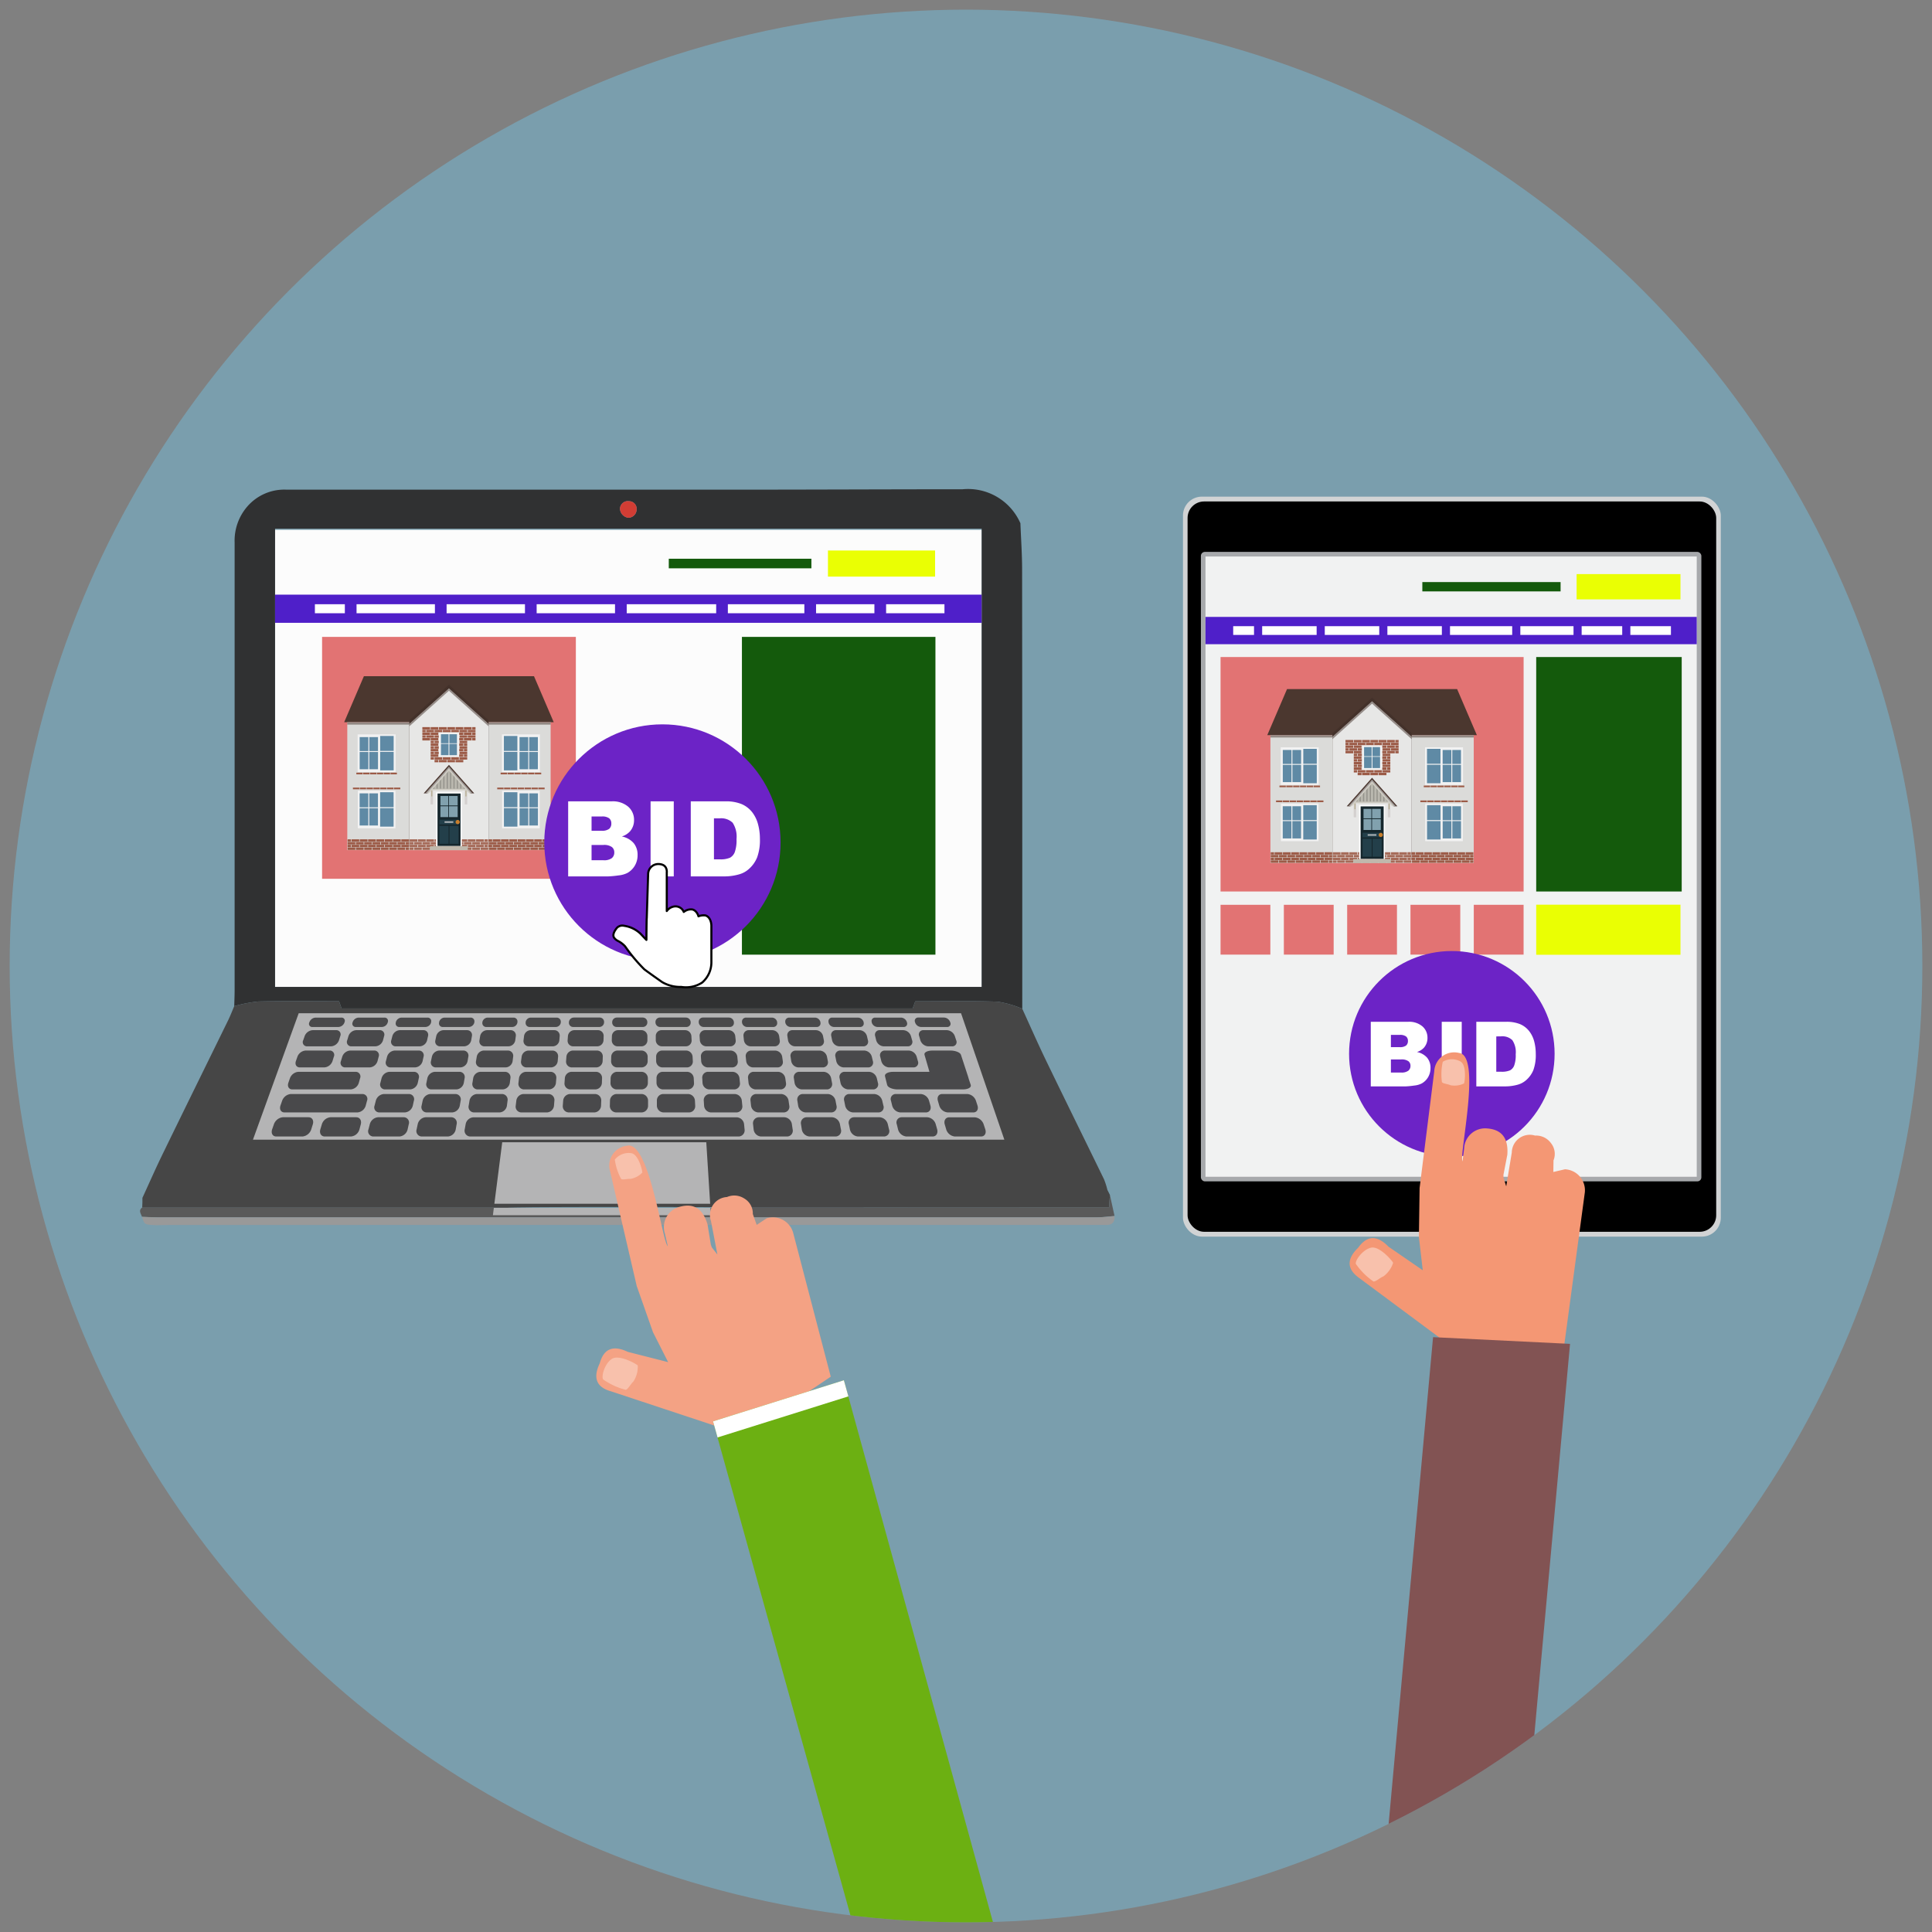 <svg id="Layer_1" data-name="Layer 1" xmlns="http://www.w3.org/2000/svg" xmlns:xlink="http://www.w3.org/1999/xlink" width="100" height="100" viewBox="0 0 100 100"><rect x="0" y="0" width="100" height="100" fill="#808080" stroke="none"/><defs><style>.cls-1{fill:none;}.cls-2{fill:#7a9ead;}.cls-3{clip-path:url(#clip-path);}.cls-4{fill:#d1d3d4;}.cls-5{fill:#a7a9ac;}.cls-6{fill:#f1f2f2;}.cls-7{fill:#5b5b5b;}.cls-8{fill:#e27373;}.cls-9{fill:#4f1fc9;}.cls-10,.cls-49{fill:#fff;}.cls-11{fill:#145a0c;}.cls-12{fill:#eaff03;}.cls-13,.cls-16{fill:#4b372f;}.cls-13,.cls-17,.cls-18,.cls-28{fill-rule:evenodd;}.cls-14{fill:#dbdbd9;}.cls-15{opacity:0.5;}.cls-17{fill:#43312a;}.cls-18{fill:#e7e7e6;}.cls-19{fill:#f2f2f2;}.cls-20{fill:#5f8aa5;}.cls-21{fill:#9c5b47;}.cls-22{fill:#a56a58;}.cls-23{fill:#95938c;}.cls-24{fill:#bab8af;}.cls-25{fill:#15262c;}.cls-26{fill:#233f4a;}.cls-27{fill:#c87e2c;}.cls-28{fill:#c0b9ad;}.cls-29{fill:#d4d0cf;}.cls-30{fill:#81a1ae;}.cls-31{fill:#b9bdc0;}.cls-32{fill:#b1a784;}.cls-33{fill:#cfccc3;}.cls-34{opacity:0.3;}.cls-35{fill:#2c2031;}.cls-36{fill:#6c23c6;}.cls-37{fill:#f49774;}.cls-38{fill:#f8c1ac;}.cls-39{fill:#825353;}.cls-40{fill:#fcfcfc;}.cls-41{fill:#303132;}.cls-42{fill:#464646;}.cls-43{fill:#5a5a5a;}.cls-44{fill:#999;}.cls-45{fill:#edf4f5;}.cls-46{fill:#d13d34;}.cls-47{fill:#b4b4b5;}.cls-48{fill:#49494b;}.cls-49{stroke:#000;stroke-linejoin:round;stroke-width:0.108px;}.cls-50{fill:#f4a284;}.cls-51{fill:#6cb012;}</style><clipPath id="clip-path"><circle class="cls-1" cx="50" cy="50" r="49.5"/></clipPath></defs><title>Modern Method of Auction-circles</title><circle class="cls-2" cx="50" cy="50" r="49.5"/><g class="cls-3"><rect class="cls-4" x="61.23" y="25.706" width="27.838" height="38.301" rx="0.979"/><rect x="61.469" y="25.956" width="27.361" height="37.801" rx="0.854"/><rect class="cls-5" x="62.158" y="28.566" width="25.904" height="32.581" rx="0.207"/><rect class="cls-6" x="62.396" y="28.804" width="25.427" height="32.104"/><circle class="cls-7" cx="75.149" cy="62.428" r="0.847"/><rect class="cls-8" x="73.006" y="46.833" width="2.578" height="2.578"/><rect class="cls-8" x="76.283" y="46.833" width="2.578" height="2.578"/><rect class="cls-8" x="63.175" y="46.833" width="2.578" height="2.578"/><rect class="cls-8" x="66.452" y="46.833" width="2.578" height="2.578"/><rect class="cls-8" x="69.729" y="46.833" width="2.578" height="2.578"/><rect class="cls-9" x="62.396" y="31.93" width="25.427" height="1.414"/><rect class="cls-10" x="84.387" y="32.411" width="2.1" height="0.453"/><rect class="cls-10" x="63.83" y="32.411" width="1.078" height="0.453"/><rect class="cls-10" x="65.329" y="32.411" width="2.82" height="0.453"/><rect class="cls-10" x="68.57" y="32.411" width="2.82" height="0.453"/><rect class="cls-10" x="71.811" y="32.411" width="2.82" height="0.453"/><rect class="cls-10" x="75.052" y="32.411" width="3.219" height="0.453"/><rect class="cls-10" x="78.692" y="32.411" width="2.753" height="0.453"/><rect class="cls-10" x="81.866" y="32.411" width="2.1" height="0.453"/><rect class="cls-11" x="73.62" y="30.129" width="7.156" height="0.481"/><rect class="cls-12" x="81.605" y="29.714" width="5.376" height="1.311"/><rect class="cls-12" x="79.514" y="46.827" width="7.467" height="2.591"/><rect class="cls-8" x="63.175" y="34.009" width="15.687" height="12.136"/><rect class="cls-11" x="79.514" y="34.009" width="7.531" height="12.136"/><polygon class="cls-13" points="75.42 35.666 66.617 35.666 65.594 38.05 76.442 38.05 75.42 35.666"/><rect class="cls-14" x="65.756" y="38.05" width="10.525" height="6.62"/><g class="cls-15"><rect class="cls-16" x="65.756" y="38.05" width="10.525" height="0.124"/></g><polygon class="cls-17" points="73.068 44.476 68.968 44.476 68.968 37.947 71.017 36.109 73.068 37.947 73.068 44.476"/><polygon class="cls-18" points="73.068 44.669 68.968 44.669 68.968 38.14 71.017 36.302 73.068 38.14 73.068 44.669"/><rect class="cls-19" x="66.3" y="41.591" width="1.948" height="1.948"/><rect class="cls-20" x="66.394" y="41.731" width="0.45" height="0.723"/><rect class="cls-20" x="66.893" y="41.731" width="0.451" height="0.723"/><rect class="cls-20" x="66.394" y="42.502" width="0.45" height="0.894"/><rect class="cls-20" x="66.893" y="42.502" width="0.451" height="0.894"/><rect class="cls-20" x="67.456" y="41.674" width="0.698" height="0.773"/><rect class="cls-20" x="67.456" y="42.498" width="0.698" height="0.956"/><rect class="cls-21" x="66.047" y="41.432" width="0.329" height="0.087"/><rect class="cls-21" x="66.401" y="41.432" width="0.329" height="0.087"/><rect class="cls-21" x="66.755" y="41.432" width="0.329" height="0.087"/><rect class="cls-21" x="67.11" y="41.432" width="0.329" height="0.087"/><rect class="cls-21" x="67.464" y="41.432" width="0.329" height="0.087"/><rect class="cls-21" x="67.818" y="41.432" width="0.329" height="0.087"/><rect class="cls-21" x="68.172" y="41.432" width="0.329" height="0.087"/><rect class="cls-19" x="66.291" y="38.679" width="1.966" height="1.948"/><rect class="cls-20" x="66.397" y="38.818" width="0.45" height="0.723"/><rect class="cls-20" x="66.896" y="38.818" width="0.451" height="0.723"/><rect class="cls-20" x="66.397" y="39.589" width="0.45" height="0.894"/><rect class="cls-20" x="66.896" y="39.589" width="0.451" height="0.894"/><rect class="cls-20" x="67.458" y="38.761" width="0.698" height="0.773"/><rect class="cls-20" x="67.458" y="39.585" width="0.698" height="0.956"/><rect class="cls-21" x="66.224" y="40.66" width="0.329" height="0.087"/><rect class="cls-21" x="66.578" y="40.66" width="0.329" height="0.087"/><rect class="cls-21" x="66.932" y="40.66" width="0.329" height="0.087"/><rect class="cls-21" x="67.287" y="40.66" width="0.329" height="0.087"/><rect class="cls-21" x="67.641" y="40.66" width="0.329" height="0.087"/><rect class="cls-21" x="67.995" y="40.66" width="0.329" height="0.087"/><rect class="cls-19" x="73.769" y="41.591" width="1.948" height="1.948"/><rect class="cls-20" x="75.173" y="41.731" width="0.45" height="0.723"/><rect class="cls-20" x="74.673" y="41.731" width="0.451" height="0.723"/><rect class="cls-20" x="75.173" y="42.502" width="0.45" height="0.894"/><rect class="cls-20" x="74.673" y="42.502" width="0.451" height="0.894"/><rect class="cls-20" x="73.864" y="41.674" width="0.698" height="0.773"/><rect class="cls-20" x="73.864" y="42.498" width="0.698" height="0.956"/><rect class="cls-21" x="75.641" y="41.432" width="0.329" height="0.087"/><rect class="cls-21" x="75.287" y="41.432" width="0.329" height="0.087"/><rect class="cls-21" x="74.933" y="41.432" width="0.329" height="0.087"/><rect class="cls-21" x="74.579" y="41.432" width="0.329" height="0.087"/><rect class="cls-21" x="74.225" y="41.432" width="0.329" height="0.087"/><rect class="cls-21" x="73.871" y="41.432" width="0.329" height="0.087"/><rect class="cls-21" x="73.517" y="41.432" width="0.329" height="0.087"/><rect class="cls-19" x="73.76" y="38.679" width="1.966" height="1.948"/><rect class="cls-20" x="75.171" y="38.818" width="0.45" height="0.723"/><rect class="cls-20" x="74.671" y="38.818" width="0.451" height="0.723"/><rect class="cls-20" x="75.171" y="39.589" width="0.45" height="0.894"/><rect class="cls-20" x="74.671" y="39.589" width="0.451" height="0.894"/><rect class="cls-20" x="73.861" y="38.761" width="0.698" height="0.773"/><rect class="cls-20" x="73.861" y="39.585" width="0.698" height="0.956"/><rect class="cls-21" x="75.464" y="40.66" width="0.329" height="0.087"/><rect class="cls-21" x="75.11" y="40.66" width="0.329" height="0.087"/><rect class="cls-21" x="74.756" y="40.66" width="0.329" height="0.087"/><rect class="cls-21" x="74.402" y="40.66" width="0.329" height="0.087"/><rect class="cls-21" x="74.048" y="40.66" width="0.329" height="0.087"/><rect class="cls-21" x="73.694" y="40.66" width="0.329" height="0.087"/><rect class="cls-21" x="65.773" y="44.111" width="0.171" height="0.125"/><rect class="cls-21" x="65.973" y="44.111" width="0.4" height="0.125"/><rect class="cls-21" x="66.403" y="44.111" width="0.4" height="0.125"/><rect class="cls-21" x="66.833" y="44.111" width="0.4" height="0.125"/><rect class="cls-21" x="67.263" y="44.111" width="0.4" height="0.125"/><rect class="cls-21" x="67.693" y="44.111" width="0.4" height="0.125"/><rect class="cls-21" x="68.123" y="44.111" width="0.4" height="0.125"/><rect class="cls-21" x="68.783" y="44.252" width="0.171" height="0.125"/><rect class="cls-22" x="68.983" y="44.252" width="0.2" height="0.125"/><rect class="cls-21" x="68.783" y="44.535" width="0.171" height="0.125"/><rect class="cls-22" x="68.983" y="44.535" width="0.2" height="0.125"/><rect class="cls-22" x="68.983" y="44.111" width="0.4" height="0.125"/><rect class="cls-22" x="69.413" y="44.111" width="0.4" height="0.125"/><rect class="cls-22" x="69.843" y="44.111" width="0.4" height="0.125"/><rect class="cls-22" x="70.273" y="44.111" width="0.4" height="0.125"/><rect class="cls-22" x="70.703" y="44.111" width="0.4" height="0.125"/><rect class="cls-22" x="71.133" y="44.111" width="0.4" height="0.125"/><rect class="cls-22" x="71.563" y="44.111" width="0.4" height="0.125"/><rect class="cls-22" x="71.993" y="44.111" width="0.4" height="0.125"/><rect class="cls-22" x="72.423" y="44.111" width="0.4" height="0.125"/><rect class="cls-22" x="72.653" y="44.251" width="0.4" height="0.125"/><rect class="cls-21" x="73.283" y="44.111" width="0.4" height="0.125"/><rect class="cls-21" x="73.713" y="44.111" width="0.4" height="0.125"/><rect class="cls-21" x="74.143" y="44.111" width="0.4" height="0.125"/><rect class="cls-21" x="74.573" y="44.111" width="0.4" height="0.125"/><rect class="cls-21" x="75.003" y="44.111" width="0.4" height="0.125"/><rect class="cls-21" x="75.433" y="44.111" width="0.4" height="0.125"/><rect class="cls-21" x="75.863" y="44.111" width="0.4" height="0.125"/><rect class="cls-21" x="65.773" y="44.251" width="0.4" height="0.125"/><rect class="cls-21" x="66.203" y="44.251" width="0.4" height="0.125"/><rect class="cls-21" x="66.633" y="44.251" width="0.4" height="0.125"/><rect class="cls-21" x="67.063" y="44.251" width="0.4" height="0.125"/><rect class="cls-21" x="67.493" y="44.251" width="0.4" height="0.125"/><rect class="cls-21" x="67.923" y="44.251" width="0.4" height="0.125"/><rect class="cls-21" x="68.353" y="44.251" width="0.4" height="0.125"/><rect class="cls-21" x="68.553" y="44.11" width="0.4" height="0.125"/><rect class="cls-22" x="69.213" y="44.251" width="0.4" height="0.125"/><rect class="cls-22" x="69.643" y="44.251" width="0.4" height="0.125"/><rect class="cls-22" x="70.073" y="44.251" width="0.4" height="0.125"/><rect class="cls-22" x="70.503" y="44.251" width="0.4" height="0.125"/><rect class="cls-22" x="70.933" y="44.251" width="0.4" height="0.125"/><rect class="cls-22" x="71.363" y="44.251" width="0.4" height="0.125"/><rect class="cls-22" x="71.793" y="44.251" width="0.4" height="0.125"/><rect class="cls-22" x="72.223" y="44.251" width="0.4" height="0.125"/><rect class="cls-21" x="73.083" y="44.251" width="0.4" height="0.125"/><rect class="cls-21" x="73.053" y="44.11" width="0.2" height="0.125"/><rect class="cls-22" x="72.853" y="44.11" width="0.171" height="0.125"/><rect class="cls-21" x="73.053" y="44.393" width="0.2" height="0.125"/><rect class="cls-22" x="72.853" y="44.393" width="0.171" height="0.125"/><rect class="cls-21" x="73.513" y="44.251" width="0.4" height="0.125"/><rect class="cls-21" x="73.943" y="44.251" width="0.4" height="0.125"/><rect class="cls-21" x="74.373" y="44.251" width="0.4" height="0.125"/><rect class="cls-21" x="74.803" y="44.251" width="0.4" height="0.125"/><rect class="cls-21" x="75.233" y="44.251" width="0.4" height="0.125"/><rect class="cls-21" x="75.663" y="44.251" width="0.4" height="0.125"/><rect class="cls-21" x="76.093" y="44.251" width="0.171" height="0.125"/><rect class="cls-21" x="65.773" y="44.394" width="0.171" height="0.125"/><rect class="cls-21" x="65.973" y="44.394" width="0.4" height="0.125"/><rect class="cls-21" x="66.403" y="44.394" width="0.4" height="0.125"/><rect class="cls-21" x="66.833" y="44.394" width="0.4" height="0.125"/><rect class="cls-21" x="67.263" y="44.394" width="0.4" height="0.125"/><rect class="cls-21" x="67.693" y="44.394" width="0.4" height="0.125"/><rect class="cls-21" x="68.123" y="44.394" width="0.4" height="0.125"/><rect class="cls-22" x="68.983" y="44.394" width="0.4" height="0.125"/><rect class="cls-22" x="69.413" y="44.394" width="0.4" height="0.125"/><rect class="cls-22" x="69.843" y="44.394" width="0.4" height="0.125"/><rect class="cls-22" x="70.273" y="44.394" width="0.4" height="0.125"/><rect class="cls-22" x="70.703" y="44.394" width="0.4" height="0.125"/><rect class="cls-22" x="71.133" y="44.394" width="0.4" height="0.125"/><rect class="cls-22" x="71.563" y="44.394" width="0.4" height="0.125"/><rect class="cls-22" x="71.993" y="44.394" width="0.4" height="0.125"/><rect class="cls-22" x="72.423" y="44.394" width="0.4" height="0.125"/><rect class="cls-22" x="72.653" y="44.534" width="0.4" height="0.125"/><rect class="cls-21" x="73.283" y="44.394" width="0.4" height="0.125"/><rect class="cls-21" x="73.713" y="44.394" width="0.4" height="0.125"/><rect class="cls-21" x="74.143" y="44.394" width="0.4" height="0.125"/><rect class="cls-21" x="74.573" y="44.394" width="0.4" height="0.125"/><rect class="cls-21" x="75.003" y="44.394" width="0.4" height="0.125"/><rect class="cls-21" x="75.433" y="44.394" width="0.4" height="0.125"/><rect class="cls-21" x="75.863" y="44.394" width="0.4" height="0.125"/><rect class="cls-21" x="65.773" y="44.534" width="0.4" height="0.125"/><rect class="cls-21" x="66.203" y="44.534" width="0.4" height="0.125"/><rect class="cls-21" x="66.633" y="44.534" width="0.4" height="0.125"/><rect class="cls-21" x="67.063" y="44.534" width="0.4" height="0.125"/><rect class="cls-21" x="67.493" y="44.534" width="0.4" height="0.125"/><rect class="cls-21" x="67.923" y="44.534" width="0.4" height="0.125"/><rect class="cls-21" x="68.353" y="44.534" width="0.4" height="0.125"/><rect class="cls-21" x="68.553" y="44.393" width="0.4" height="0.125"/><rect class="cls-22" x="69.213" y="44.534" width="0.4" height="0.125"/><rect class="cls-22" x="69.643" y="44.534" width="0.4" height="0.125"/><rect class="cls-22" x="70.073" y="44.534" width="0.4" height="0.125"/><rect class="cls-22" x="70.503" y="44.534" width="0.4" height="0.125"/><rect class="cls-22" x="70.933" y="44.534" width="0.4" height="0.125"/><rect class="cls-22" x="71.363" y="44.534" width="0.4" height="0.125"/><rect class="cls-22" x="71.793" y="44.534" width="0.4" height="0.125"/><rect class="cls-22" x="72.223" y="44.534" width="0.4" height="0.125"/><rect class="cls-21" x="73.083" y="44.534" width="0.4" height="0.125"/><rect class="cls-21" x="73.513" y="44.534" width="0.4" height="0.125"/><rect class="cls-21" x="73.943" y="44.534" width="0.4" height="0.125"/><rect class="cls-21" x="74.373" y="44.534" width="0.4" height="0.125"/><rect class="cls-21" x="74.803" y="44.534" width="0.4" height="0.125"/><rect class="cls-21" x="75.233" y="44.534" width="0.4" height="0.125"/><rect class="cls-21" x="75.663" y="44.534" width="0.4" height="0.125"/><rect class="cls-21" x="76.093" y="44.534" width="0.171" height="0.125"/><polygon class="cls-23" points="71.017 40.501 70.122 41.547 71.912 41.547 71.017 40.501"/><rect class="cls-24" x="70.259" y="41.275" width="0.114" height="0.219"/><rect class="cls-24" x="70.434" y="41.042" width="0.114" height="0.452"/><rect class="cls-24" x="70.61" y="40.835" width="0.114" height="0.658"/><rect class="cls-24" x="70.785" y="40.667" width="0.114" height="0.826"/><rect class="cls-24" x="70.96" y="40.515" width="0.114" height="0.978"/><rect class="cls-24" x="71.135" y="40.667" width="0.114" height="0.826"/><rect class="cls-24" x="71.311" y="40.835" width="0.114" height="0.658"/><rect class="cls-24" x="71.486" y="41.042" width="0.114" height="0.452"/><rect class="cls-24" x="71.661" y="41.275" width="0.114" height="0.219"/><polygon class="cls-16" points="71.017 40.472 72.134 41.732 72.327 41.732 71.017 40.255 69.707 41.732 69.9 41.732 71.017 40.472"/><rect class="cls-10" x="70.349" y="41.67" width="1.336" height="2.8"/><g id="Symbol_9_0_Layer2_0_MEMBER_8_MEMBER_12_MEMBER_0_FILL" data-name="Symbol 9 0 Layer2 0 MEMBER 8 MEMBER 12 MEMBER 0 FILL"><path class="cls-25" d="M71.618,41.739H70.426v2.717h1.192Z"/></g><g id="Symbol_9_0_Layer2_0_MEMBER_8_MEMBER_12_MEMBER_2_MEMBER_0_FILL" data-name="Symbol 9 0 Layer2 0 MEMBER 8 MEMBER 12 MEMBER 2 MEMBER 0 FILL"><path class="cls-26" d="M71,44.342v-.928h-.472v.928Z"/></g><g id="Symbol_9_0_Layer2_0_MEMBER_8_MEMBER_12_MEMBER_2_MEMBER_1_FILL" data-name="Symbol 9 0 Layer2 0 MEMBER 8 MEMBER 12 MEMBER 2 MEMBER 1 FILL"><path class="cls-26" d="M71.516,44.342v-.928h-.472v.928Z"/></g><g id="Symbol_9_0_Layer2_0_MEMBER_8_MEMBER_12_MEMBER_2_MEMBER_1_FILL-2" data-name="Symbol 9 0 Layer2 0 MEMBER 8 MEMBER 12 MEMBER 2 MEMBER 1 FILL"><path class="cls-26" d="M71.516,43.339V43.1h-.989v.242Z"/></g><g id="Symbol_9_0_Layer2_0_MEMBER_8_MEMBER_13_FILL" data-name="Symbol 9 0 Layer2 0 MEMBER 8 MEMBER 13 FILL"><path class="cls-27" d="M71.578,43.214a.1.1,0,0,0-.033-.074.105.105,0,0,0-.076-.032.107.107,0,0,0-.077.032.1.1,0,0,0-.032.074.1.1,0,0,0,.032.077.1.1,0,0,0,.077.032.1.1,0,0,0,.076-.032A.1.1,0,0,0,71.578,43.214Z"/></g><polygon class="cls-28" points="70.04 44.669 70.04 44.47 71.993 44.47 71.993 44.669 70.04 44.669 70.04 44.669"/><rect class="cls-29" x="70.067" y="41.575" width="0.129" height="0.728"/><rect class="cls-30" x="71.017" y="42.398" width="0.452" height="0.562"/><rect class="cls-30" x="71.017" y="41.868" width="0.452" height="0.49"/><rect class="cls-30" x="70.575" y="41.868" width="0.407" height="0.49"/><rect class="cls-30" x="70.575" y="42.398" width="0.407" height="0.562"/><rect class="cls-31" x="70.791" y="43.18" width="0.452" height="0.075"/><rect class="cls-32" x="70.109" y="41.575" width="0.044" height="0.314"/><rect class="cls-29" x="71.834" y="41.575" width="0.129" height="0.728"/><rect class="cls-32" x="71.876" y="41.575" width="0.044" height="0.314"/><polygon class="cls-33" points="71.017 40.554 72.062 41.732 72.242 41.732 71.017 40.351 69.792 41.732 69.972 41.732 71.017 40.554"/><rect class="cls-33" x="70.067" y="41.493" width="1.851" height="0.082"/><g class="cls-34"><polygon class="cls-35" points="71.017 40.351 69.792 41.732 69.872 41.732 71.017 40.441 72.162 41.732 72.242 41.732 71.017 40.351"/></g><rect class="cls-21" x="70.072" y="38.302" width="0.4" height="0.125"/><rect class="cls-21" x="70.502" y="38.302" width="0.4" height="0.125"/><rect class="cls-21" x="70.932" y="38.302" width="0.4" height="0.125"/><rect class="cls-21" x="71.362" y="38.302" width="0.4" height="0.125"/><rect class="cls-21" x="71.792" y="38.302" width="0.4" height="0.125"/><rect class="cls-21" x="69.842" y="38.444" width="0.4" height="0.125"/><rect class="cls-21" x="70.272" y="38.444" width="0.4" height="0.125"/><rect class="cls-21" x="70.702" y="38.444" width="0.4" height="0.125"/><rect class="cls-21" x="71.132" y="38.444" width="0.4" height="0.125"/><rect class="cls-21" x="71.562" y="38.444" width="0.4" height="0.125"/><rect class="cls-21" x="70.072" y="38.585" width="0.4" height="0.125"/><rect class="cls-21" x="70.502" y="38.585" width="0.4" height="0.125"/><rect class="cls-21" x="70.932" y="38.585" width="0.4" height="0.125"/><rect class="cls-21" x="71.362" y="38.585" width="0.4" height="0.125"/><rect class="cls-21" x="71.792" y="38.585" width="0.4" height="0.125"/><rect class="cls-21" x="69.842" y="38.727" width="0.4" height="0.125"/><rect class="cls-21" x="70.272" y="38.727" width="0.4" height="0.125"/><rect class="cls-21" x="70.702" y="38.727" width="0.4" height="0.125"/><rect class="cls-21" x="71.132" y="38.727" width="0.4" height="0.125"/><rect class="cls-21" x="71.562" y="38.727" width="0.4" height="0.125"/><rect class="cls-21" x="70.072" y="38.868" width="0.4" height="0.125"/><rect class="cls-21" x="70.502" y="38.868" width="0.4" height="0.125"/><rect class="cls-21" x="70.932" y="38.868" width="0.4" height="0.125"/><rect class="cls-21" x="71.362" y="38.868" width="0.4" height="0.125"/><rect class="cls-21" x="71.792" y="38.868" width="0.4" height="0.125"/><rect class="cls-21" x="70.072" y="39.01" width="0.171" height="0.125"/><rect class="cls-21" x="69.642" y="38.302" width="0.4" height="0.125"/><rect class="cls-21" x="69.642" y="38.444" width="0.171" height="0.125"/><rect class="cls-21" x="69.642" y="38.585" width="0.4" height="0.125"/><rect class="cls-21" x="69.642" y="38.727" width="0.171" height="0.125"/><rect class="cls-21" x="69.642" y="38.868" width="0.4" height="0.125"/><rect class="cls-21" x="70.272" y="39.01" width="0.4" height="0.125"/><rect class="cls-21" x="70.702" y="39.01" width="0.4" height="0.125"/><rect class="cls-21" x="71.132" y="39.01" width="0.4" height="0.125"/><rect class="cls-21" x="71.562" y="39.01" width="0.4" height="0.125"/><rect class="cls-21" x="72.222" y="38.302" width="0.171" height="0.125"/><rect class="cls-21" x="71.992" y="38.444" width="0.4" height="0.125"/><rect class="cls-21" x="72.222" y="38.585" width="0.171" height="0.125"/><rect class="cls-21" x="71.992" y="38.727" width="0.4" height="0.125"/><rect class="cls-21" x="72.222" y="38.868" width="0.171" height="0.125"/><rect class="cls-21" x="70.072" y="39.151" width="0.4" height="0.125"/><rect class="cls-21" x="70.502" y="39.151" width="0.4" height="0.125"/><rect class="cls-21" x="70.932" y="39.151" width="0.4" height="0.125"/><rect class="cls-21" x="71.362" y="39.151" width="0.4" height="0.125"/><rect class="cls-21" x="71.792" y="39.151" width="0.171" height="0.125"/><rect class="cls-21" x="70.072" y="39.293" width="0.171" height="0.125"/><rect class="cls-21" x="70.272" y="39.293" width="0.4" height="0.125"/><rect class="cls-21" x="70.702" y="39.293" width="0.4" height="0.125"/><rect class="cls-21" x="71.132" y="39.293" width="0.4" height="0.125"/><rect class="cls-21" x="71.562" y="39.293" width="0.4" height="0.125"/><rect class="cls-21" x="70.072" y="39.434" width="0.4" height="0.125"/><rect class="cls-21" x="70.502" y="39.434" width="0.4" height="0.125"/><rect class="cls-21" x="70.932" y="39.434" width="0.4" height="0.125"/><rect class="cls-21" x="71.362" y="39.434" width="0.4" height="0.125"/><rect class="cls-21" x="71.792" y="39.434" width="0.171" height="0.125"/><rect class="cls-21" x="70.072" y="39.576" width="0.171" height="0.125"/><rect class="cls-21" x="70.272" y="39.576" width="0.4" height="0.125"/><rect class="cls-21" x="70.702" y="39.576" width="0.4" height="0.125"/><rect class="cls-21" x="71.132" y="39.576" width="0.4" height="0.125"/><rect class="cls-21" x="71.562" y="39.576" width="0.4" height="0.125"/><rect class="cls-21" x="70.072" y="39.717" width="0.4" height="0.125"/><rect class="cls-21" x="70.502" y="39.717" width="0.4" height="0.125"/><rect class="cls-21" x="70.932" y="39.717" width="0.4" height="0.125"/><rect class="cls-21" x="71.362" y="39.717" width="0.4" height="0.125"/><rect class="cls-21" x="71.792" y="39.717" width="0.171" height="0.125"/><rect class="cls-21" x="70.072" y="39.859" width="0.171" height="0.125"/><rect class="cls-21" x="70.272" y="39.859" width="0.4" height="0.125"/><rect class="cls-21" x="70.702" y="39.859" width="0.4" height="0.125"/><rect class="cls-21" x="71.132" y="39.859" width="0.4" height="0.125"/><rect class="cls-21" x="71.562" y="39.859" width="0.4" height="0.125"/><rect class="cls-21" x="70.502" y="40" width="0.4" height="0.125"/><rect class="cls-21" x="70.272" y="40" width="0.2" height="0.125"/><rect class="cls-21" x="70.932" y="40" width="0.4" height="0.125"/><rect class="cls-21" x="71.362" y="40" width="0.4" height="0.125"/><rect class="cls-19" x="70.49" y="38.579" width="1.057" height="1.271"/><rect class="cls-20" x="70.604" y="38.67" width="0.393" height="0.471"/><rect class="cls-20" x="71.039" y="38.67" width="0.393" height="0.471"/><rect class="cls-20" x="70.604" y="39.173" width="0.393" height="0.583"/><rect class="cls-20" x="71.039" y="39.173" width="0.393" height="0.583"/><g class="cls-15"><polygon class="cls-17" points="71.017 36.302 68.968 38.14 68.968 38.259 71.017 36.421 73.068 38.259 73.068 38.14 71.017 36.302"/></g><circle class="cls-36" cx="75.147" cy="54.544" r="5.319"/><path class="cls-10" d="M70.951,52.888h1.934a1.054,1.054,0,0,1,.742.239.774.774,0,0,1,.259.593.75.75,0,0,1-.184.509.824.824,0,0,1-.361.223.937.937,0,0,1,.531.3.82.82,0,0,1,.17.53.919.919,0,0,1-.121.468.883.883,0,0,1-.331.328,1.077,1.077,0,0,1-.392.11,4.58,4.58,0,0,1-.464.045H70.951ZM71.993,54.2h.449a.52.52,0,0,0,.337-.083.3.3,0,0,0,.095-.241.287.287,0,0,0-.095-.228.512.512,0,0,0-.329-.082h-.457Zm0,1.314h.527a.577.577,0,0,0,.376-.095.315.315,0,0,0,.11-.254.291.291,0,0,0-.109-.238.6.6,0,0,0-.379-.09h-.525Z"/><path class="cls-10" d="M74.624,52.888h1.035v3.343H74.624Z"/><path class="cls-10" d="M76.414,52.888h1.535a1.84,1.84,0,0,1,.733.123,1.193,1.193,0,0,1,.462.353,1.464,1.464,0,0,1,.265.536,2.523,2.523,0,0,1,.082.648,2.262,2.262,0,0,1-.122.832,1.369,1.369,0,0,1-.339.494,1.109,1.109,0,0,1-.465.267,2.431,2.431,0,0,1-.616.09H76.414Zm1.033.757v1.827H77.7a1.06,1.06,0,0,0,.461-.072.479.479,0,0,0,.214-.251,1.571,1.571,0,0,0,.078-.581,1.124,1.124,0,0,0-.173-.727.733.733,0,0,0-.575-.2Z"/><g id="Symbol_1_Newcz_0_Layer2_2_MEMBER_27_MEMBER_0_MEMBER_0_MEMBER_0_FILL" data-name="Symbol 1   Newcz 0 Layer2 2 MEMBER 27 MEMBER 0 MEMBER 0 MEMBER 0 FILL"><path class="cls-37" d="M75.212,70.847l-.147-.152-.238-1.222-4.475-3.324q-.962-.686-.053-1.568.687-.962,1.569-.053l1.774,1.22-.2-1.72.036-2.537.758-6.036A1.034,1.034,0,0,1,75.52,54.5c1.183.125-.015,5.307.18,5.609l.084-.671a1.087,1.087,0,0,1,1.209-1.028q1.118.091,1.026,1.359l-.2,1.034,0,.149.143.45.288-1.746a.933.933,0,0,1,1.207-.878.946.946,0,0,1,.816.384.892.892,0,0,1,.136.9l-.008.6.6-.14a1.087,1.087,0,0,1,1.028,1.209l-1.107,8.207Z"/></g><path class="cls-38" d="M74.677,54.958a.914.914,0,0,1,.934-.006c.313.206.2,1.062.169,1.126a1.123,1.123,0,0,1-.7.094c-.156-.071-.4-.081-.446-.164A3,3,0,0,1,74.677,54.958Z"/><path class="cls-38" d="M70.18,65.422c-.056-.159.331-.732.779-.841s1.122.7,1.149.782a1.386,1.386,0,0,1-.5.7c-.194.081-.407.29-.521.264A3.6,3.6,0,0,1,70.18,65.422Z"/><polygon class="cls-39" points="74.175 69.211 71.553 97.935 78.642 98.282 81.265 69.558 74.175 69.211"/><path class="cls-40" d="M14.237,51.086V27.423H50.812V51.086Z"/><path class="cls-41" d="M52.816,27.083c.03.789.087,1.577.088,2.366q.012,11.382.008,22.763a5.377,5.377,0,0,0-1.281-.366c-1.413-.047-2.829-.018-4.258-.018l-.134.37H17.681l-.132-.374c-1.39,0-2.782-.019-4.173.012a7.154,7.154,0,0,0-1.252.244c.007-.279.02-.557.02-.836q0-11.58,0-23.162a2.7,2.7,0,0,1,.673-1.884,2.531,2.531,0,0,1,2-.854H22.6c5.342,0,16.027,0,16.027,0,3.65,0,7.1-.019,11.188-.019A2.958,2.958,0,0,1,52.816,27.083Zm-38.579,24H50.812V27.364H14.237ZM32.526,26.8a.44.44,0,0,0,.427-.447.394.394,0,0,0-.393-.411.406.406,0,0,0-.469.395A.494.494,0,0,0,32.526,26.8Z"/><path class="cls-42" d="M12.124,52.08a7.154,7.154,0,0,1,1.252-.244c1.391-.031,2.783-.012,4.173-.012l.132.374H47.239l.134-.37c1.429,0,2.845-.029,4.258.018a5.377,5.377,0,0,1,1.281.366c.407.89.8,1.787,1.225,2.668.995,2.059,2.009,4.109,3.009,6.165a3.77,3.77,0,0,1,.171.54l.136.272-.005-.007-.043.654H56.58l-17.92.006c-.153-.048-12.25-.049-12.4,0l-18.9,0,.011-.272L7.372,62c.364-.792.714-1.592,1.1-2.376,1.111-2.285,2.236-4.564,3.352-6.846C11.931,52.553,12.023,52.314,12.124,52.08Z"/><path class="cls-43" d="M38.66,62.51,56.58,62.5h.825l.043-.654.24,1.092c-.3.024-.6.069-.894.069q-24.336,0-48.673,0c-.257,0-.514-.017-.771-.026-.055-.161-.2-.323.005-.481l18.9,0C26.529,62.545,38.108,62.545,38.66,62.51Z"/><path class="cls-44" d="M7.35,62.986c.257.009.514.026.771.026q24.336,0,48.673,0c.3,0,.6-.045.894-.069.02.283-.089.457-.394.461-.193,0-.386,0-.579,0H8.941c-.279,0-.558.008-.836.012C7.476,63.391,7.476,63.391,7.35,62.986Z"/><path class="cls-45" d="M7.372,62l-.006.229Z"/><path class="cls-45" d="M57.453,61.857l-.136-.272Z"/><path class="cls-46" d="M32.526,26.8a.494.494,0,0,1-.435-.463.406.406,0,0,1,.469-.395.394.394,0,0,1,.393.411A.44.44,0,0,1,32.526,26.8Z"/><polygon class="cls-47" points="51.985 58.989 13.093 58.989 15.461 52.444 49.743 52.444 51.985 58.989"/><path class="cls-48" d="M17.133,54.158H15.894a.216.216,0,0,1-.2-.315l.074-.213a.477.477,0,0,1,.415-.309H17.4a.219.219,0,0,1,.212.309l-.066.213A.465.465,0,0,1,17.133,54.158Z"/><path class="cls-48" d="M19.429,54.158H18.19a.225.225,0,0,1-.218-.315l.064-.213a.449.449,0,0,1,.4-.309h1.218a.23.23,0,0,1,.227.309l-.056.213A.439.439,0,0,1,19.429,54.158Z"/><path class="cls-48" d="M21.725,54.158H20.486a.236.236,0,0,1-.233-.315l.055-.213a.424.424,0,0,1,.387-.309h1.218a.241.241,0,0,1,.241.309l-.047.213A.414.414,0,0,1,21.725,54.158Z"/><path class="cls-48" d="M24.021,54.158H22.782a.247.247,0,0,1-.247-.315l.045-.213a.4.4,0,0,1,.373-.309h1.218a.253.253,0,0,1,.255.309l-.037.213A.391.391,0,0,1,24.021,54.158Z"/><path class="cls-48" d="M26.317,54.158H25.078a.26.26,0,0,1-.261-.315l.035-.213a.377.377,0,0,1,.358-.309h1.219a.266.266,0,0,1,.269.309l-.028.213A.368.368,0,0,1,26.317,54.158Z"/><path class="cls-48" d="M28.613,54.158H27.374a.274.274,0,0,1-.276-.315l.026-.213a.356.356,0,0,1,.344-.309h1.219a.28.28,0,0,1,.283.309l-.018.213A.348.348,0,0,1,28.613,54.158Z"/><path class="cls-48" d="M30.909,54.158H29.67a.288.288,0,0,1-.29-.315l.016-.213a.336.336,0,0,1,.33-.309h1.219a.294.294,0,0,1,.3.309l-.007.213A.33.33,0,0,1,30.909,54.158Z"/><path class="cls-48" d="M33.205,54.158H31.966a.305.305,0,0,1-.3-.315l.006-.213a.319.319,0,0,1,.317-.309H33.2a.311.311,0,0,1,.31.309l0,.213A.311.311,0,0,1,33.205,54.158Z"/><path class="cls-48" d="M35.5,54.158H34.262a.322.322,0,0,1-.319-.315l0-.213a.3.3,0,0,1,.3-.309h1.219a.329.329,0,0,1,.324.309l.012.213A.3.3,0,0,1,35.5,54.158Z"/><path class="cls-48" d="M37.8,54.158H36.558a.34.34,0,0,1-.333-.315l-.014-.213a.287.287,0,0,1,.289-.309h1.218a.348.348,0,0,1,.339.309l.022.213A.28.28,0,0,1,37.8,54.158Z"/><path class="cls-48" d="M40.093,54.158H38.854a.361.361,0,0,1-.348-.315l-.023-.213a.272.272,0,0,1,.275-.309h1.218a.369.369,0,0,1,.353.309l.031.213A.265.265,0,0,1,40.093,54.158Z"/><path class="cls-48" d="M42.389,54.158H41.15a.382.382,0,0,1-.362-.315l-.033-.213a.258.258,0,0,1,.261-.309h1.218a.39.39,0,0,1,.367.309l.041.213A.253.253,0,0,1,42.389,54.158Z"/><path class="cls-48" d="M44.685,54.158H43.446a.4.4,0,0,1-.376-.315l-.043-.213a.245.245,0,0,1,.247-.309h1.218a.414.414,0,0,1,.381.309l.05.213A.24.24,0,0,1,44.685,54.158Z"/><path class="cls-48" d="M46.981,54.158H45.742a.429.429,0,0,1-.391-.315L45.3,53.63a.234.234,0,0,1,.232-.309H46.75a.439.439,0,0,1,.4.309l.06.213A.23.23,0,0,1,46.981,54.158Z"/><path class="cls-48" d="M49.277,54.158H48.038a.453.453,0,0,1-.4-.315l-.062-.213a.223.223,0,0,1,.218-.309h1.219a.465.465,0,0,1,.409.309l.07.213A.22.22,0,0,1,49.277,54.158Z"/><path class="cls-48" d="M17.519,53.157H16.166a.162.162,0,0,1-.156-.235l.006-.019a.363.363,0,0,1,.317-.232h1.339a.166.166,0,0,1,.163.232l-.005.019A.352.352,0,0,1,17.519,53.157Z"/><path class="cls-48" d="M19.769,53.157H18.417a.17.17,0,0,1-.168-.235l.006-.019a.343.343,0,0,1,.306-.232H19.9a.174.174,0,0,1,.174.232l-.005.019A.33.33,0,0,1,19.769,53.157Z"/><path class="cls-48" d="M22.019,53.157H20.667a.178.178,0,0,1-.178-.235l0-.019a.322.322,0,0,1,.3-.232h1.339a.182.182,0,0,1,.185.232l0,.019A.312.312,0,0,1,22.019,53.157Z"/><path class="cls-48" d="M24.27,53.157H22.917a.186.186,0,0,1-.188-.235l0-.019a.3.3,0,0,1,.284-.232h1.339a.192.192,0,0,1,.2.232l0,.019A.3.3,0,0,1,24.27,53.157Z"/><path class="cls-48" d="M26.52,53.157H25.168a.2.2,0,0,1-.2-.235l0-.019a.288.288,0,0,1,.274-.232h1.34a.2.2,0,0,1,.2.232l0,.019A.277.277,0,0,1,26.52,53.157Z"/><path class="cls-48" d="M28.77,53.157H27.418a.206.206,0,0,1-.21-.235l0-.019a.272.272,0,0,1,.264-.232h1.339a.212.212,0,0,1,.216.232v.019A.263.263,0,0,1,28.77,53.157Z"/><path class="cls-48" d="M31.021,53.157H29.668a.217.217,0,0,1-.22-.235V52.9a.257.257,0,0,1,.253-.232h1.339a.224.224,0,0,1,.227.232v.019A.247.247,0,0,1,31.021,53.157Z"/><path class="cls-48" d="M33.271,53.157H31.919a.23.23,0,0,1-.232-.235V52.9a.242.242,0,0,1,.242-.232h1.339a.237.237,0,0,1,.238.232v.019A.234.234,0,0,1,33.271,53.157Z"/><path class="cls-48" d="M35.522,53.157H34.169a.242.242,0,0,1-.242-.235V52.9a.228.228,0,0,1,.231-.232H35.5a.25.25,0,0,1,.249.232v.019A.222.222,0,0,1,35.522,53.157Z"/><path class="cls-48" d="M37.772,53.157H36.42a.256.256,0,0,1-.253-.235V52.9a.216.216,0,0,1,.221-.232h1.339a.265.265,0,0,1,.259.232v.019A.21.21,0,0,1,37.772,53.157Z"/><path class="cls-48" d="M40.022,53.157H38.67a.271.271,0,0,1-.264-.235l0-.019a.206.206,0,0,1,.211-.232h1.339a.279.279,0,0,1,.269.232l0,.019A.2.2,0,0,1,40.022,53.157Z"/><path class="cls-48" d="M42.273,53.157H40.92a.287.287,0,0,1-.274-.235l0-.019a.2.2,0,0,1,.2-.232h1.339a.3.3,0,0,1,.28.232l0,.019A.19.19,0,0,1,42.273,53.157Z"/><path class="cls-48" d="M44.523,53.157H43.171a.3.3,0,0,1-.285-.235l0-.019a.186.186,0,0,1,.189-.232H44.41a.315.315,0,0,1,.291.232l0,.019A.181.181,0,0,1,44.523,53.157Z"/><path class="cls-48" d="M46.773,53.157H45.421a.323.323,0,0,1-.3-.235l0-.019a.177.177,0,0,1,.178-.232h1.34a.333.333,0,0,1,.3.232l.005.019A.173.173,0,0,1,46.773,53.157Z"/><path class="cls-48" d="M49.024,53.157H47.671a.342.342,0,0,1-.306-.235L47.36,52.9a.169.169,0,0,1,.168-.232h1.339a.354.354,0,0,1,.312.232l.006.019A.166.166,0,0,1,49.024,53.157Z"/><path class="cls-48" d="M16.788,55.249H15.522c-.177,0-.269-.148-.206-.329l.077-.222a.494.494,0,0,1,.426-.322h1.245a.227.227,0,0,1,.215.322l-.069.222A.48.48,0,0,1,16.788,55.249Z"/><path class="cls-48" d="M19.134,55.249H17.868a.233.233,0,0,1-.221-.329l.067-.222a.464.464,0,0,1,.411-.322H19.37a.237.237,0,0,1,.229.322l-.058.222A.454.454,0,0,1,19.134,55.249Z"/><path class="cls-48" d="M21.479,55.249H20.213a.244.244,0,0,1-.235-.329l.056-.222a.44.44,0,0,1,.4-.322h1.245a.248.248,0,0,1,.244.322l-.049.222A.427.427,0,0,1,21.479,55.249Z"/><path class="cls-48" d="M23.825,55.249H22.559a.256.256,0,0,1-.251-.329l.047-.222a.413.413,0,0,1,.382-.322h1.245a.26.26,0,0,1,.258.322l-.038.222A.4.4,0,0,1,23.825,55.249Z"/><path class="cls-48" d="M26.171,55.249H24.905a.269.269,0,0,1-.266-.329l.037-.222a.389.389,0,0,1,.367-.322h1.245a.274.274,0,0,1,.273.322l-.028.222A.381.381,0,0,1,26.171,55.249Z"/><path class="cls-48" d="M28.516,55.249H27.25a.282.282,0,0,1-.28-.329L27,54.7a.368.368,0,0,1,.353-.322h1.245a.289.289,0,0,1,.288.322l-.019.222A.359.359,0,0,1,28.516,55.249Z"/><path class="cls-48" d="M30.862,55.249H29.6a.3.3,0,0,1-.3-.329l.017-.222a.348.348,0,0,1,.338-.322H30.9a.3.3,0,0,1,.3.322l-.008.222A.339.339,0,0,1,30.862,55.249Z"/><path class="cls-48" d="M33.208,55.249H31.942a.314.314,0,0,1-.311-.329l.006-.222a.329.329,0,0,1,.324-.322h1.245a.322.322,0,0,1,.317.322l0,.222A.321.321,0,0,1,33.208,55.249Z"/><path class="cls-48" d="M35.554,55.249H34.288a.332.332,0,0,1-.326-.329l0-.222a.312.312,0,0,1,.309-.322h1.244a.341.341,0,0,1,.333.322l.012.222A.305.305,0,0,1,35.554,55.249Z"/><path class="cls-48" d="M37.9,55.249H36.633a.351.351,0,0,1-.34-.329l-.014-.222a.294.294,0,0,1,.294-.322h1.244a.36.36,0,0,1,.347.322l.022.222A.289.289,0,0,1,37.9,55.249Z"/><path class="cls-48" d="M40.245,55.249H38.979a.372.372,0,0,1-.356-.329L38.6,54.7a.28.28,0,0,1,.28-.322h1.244a.382.382,0,0,1,.362.322l.032.222A.274.274,0,0,1,40.245,55.249Z"/><path class="cls-48" d="M42.591,55.249H41.325a.394.394,0,0,1-.371-.329L40.92,54.7a.266.266,0,0,1,.265-.322h1.244a.4.4,0,0,1,.376.322l.043.222A.262.262,0,0,1,42.591,55.249Z"/><path class="cls-48" d="M44.936,55.249H43.67a.417.417,0,0,1-.385-.329l-.044-.222a.253.253,0,0,1,.25-.322h1.244a.428.428,0,0,1,.391.322l.053.222A.25.25,0,0,1,44.936,55.249Z"/><path class="cls-48" d="M47.282,55.249H46.016a.441.441,0,0,1-.4-.329l-.055-.222a.242.242,0,0,1,.236-.322h1.244a.455.455,0,0,1,.406.322l.062.222A.238.238,0,0,1,47.282,55.249Z"/><path class="cls-48" d="M18.15,56.388H15.133c-.18,0-.273-.154-.207-.343l.08-.232a.511.511,0,0,1,.438-.336h2.965a.242.242,0,0,1,.228.336l-.064.232A.477.477,0,0,1,18.15,56.388Z"/><path class="cls-48" d="M21.223,56.388H19.929a.252.252,0,0,1-.239-.343l.059-.232a.454.454,0,0,1,.407-.336h1.272a.257.257,0,0,1,.248.336l-.051.232A.441.441,0,0,1,21.223,56.388Z"/><path class="cls-48" d="M23.62,56.388H22.326a.264.264,0,0,1-.254-.343l.048-.232a.429.429,0,0,1,.392-.336h1.272a.269.269,0,0,1,.263.336l-.04.232A.417.417,0,0,1,23.62,56.388Z"/><path class="cls-48" d="M26.018,56.388H24.724a.277.277,0,0,1-.27-.343l.038-.232a.4.4,0,0,1,.377-.336H26.14a.284.284,0,0,1,.279.336l-.03.232A.393.393,0,0,1,26.018,56.388Z"/><path class="cls-48" d="M28.416,56.388H27.122a.291.291,0,0,1-.286-.343l.027-.232a.381.381,0,0,1,.362-.336H28.5a.3.3,0,0,1,.294.336l-.019.232A.372.372,0,0,1,28.416,56.388Z"/><path class="cls-48" d="M30.813,56.388H29.519a.307.307,0,0,1-.3-.343l.017-.232a.359.359,0,0,1,.346-.336h1.271a.314.314,0,0,1,.309.336l-.008.232A.351.351,0,0,1,30.813,56.388Z"/><path class="cls-48" d="M33.211,56.388H31.917a.323.323,0,0,1-.317-.343l.006-.232a.34.34,0,0,1,.331-.336h1.271a.333.333,0,0,1,.325.336l0,.232A.332.332,0,0,1,33.211,56.388Z"/><path class="cls-48" d="M35.609,56.388H34.315a.344.344,0,0,1-.334-.343l0-.232a.322.322,0,0,1,.316-.336h1.272a.351.351,0,0,1,.339.336l.013.232A.315.315,0,0,1,35.609,56.388Z"/><path class="cls-48" d="M38.006,56.388H36.712a.363.363,0,0,1-.349-.343l-.014-.232a.3.3,0,0,1,.3-.336h1.272a.372.372,0,0,1,.355.336l.023.232A.3.3,0,0,1,38.006,56.388Z"/><path class="cls-48" d="M40.4,56.388H39.11a.384.384,0,0,1-.365-.343l-.025-.232a.29.29,0,0,1,.285-.336h1.272a.394.394,0,0,1,.37.336l.034.232A.284.284,0,0,1,40.4,56.388Z"/><path class="cls-48" d="M42.8,56.388H41.507a.408.408,0,0,1-.38-.343l-.035-.232a.275.275,0,0,1,.269-.336h1.272a.418.418,0,0,1,.386.336l.044.232A.27.27,0,0,1,42.8,56.388Z"/><path class="cls-48" d="M45.2,56.388H43.905a.431.431,0,0,1-.4-.343l-.046-.232a.262.262,0,0,1,.254-.336h1.272a.443.443,0,0,1,.4.336l.055.232A.257.257,0,0,1,45.2,56.388Z"/><path class="cls-48" d="M49.193,54.376h-.936c-.259,0-.441.1-.406.216l.257.885H46.231c-.264,0-.454.1-.424.225l.112.455c.031.128.275.231.544.231h3.371c.269,0,.453-.1.412-.231l-.1-.3L50.1,55.7l-.364-1.11C49.693,54.472,49.452,54.376,49.193,54.376Z"/><path class="cls-48" d="M18.5,57.579H14.727c-.184,0-.278-.161-.209-.359l.084-.242a.527.527,0,0,1,.45-.352h3.709a.254.254,0,0,1,.235.352l-.064.242A.485.485,0,0,1,18.5,57.579Z"/><path class="cls-48" d="M20.955,57.579H19.631a.261.261,0,0,1-.242-.359l.062-.242a.47.47,0,0,1,.418-.352h1.3a.266.266,0,0,1,.252.352l-.053.242A.459.459,0,0,1,20.955,57.579Z"/><path class="cls-48" d="M23.406,57.579H22.083a.274.274,0,0,1-.259-.359l.051-.242a.443.443,0,0,1,.4-.352h1.3a.279.279,0,0,1,.267.352l-.042.242A.431.431,0,0,1,23.406,57.579Z"/><path class="cls-48" d="M25.858,57.579H24.535a.287.287,0,0,1-.275-.359l.04-.242a.418.418,0,0,1,.386-.352h1.3a.293.293,0,0,1,.284.352l-.031.242A.408.408,0,0,1,25.858,57.579Z"/><path class="cls-48" d="M28.31,57.579H26.987a.3.3,0,0,1-.292-.359l.029-.242a.394.394,0,0,1,.371-.352h1.3a.309.309,0,0,1,.3.352l-.02.242A.384.384,0,0,1,28.31,57.579Z"/><path class="cls-48" d="M30.762,57.579H29.439a.318.318,0,0,1-.308-.359l.018-.242a.372.372,0,0,1,.354-.352h1.3a.327.327,0,0,1,.316.352l-.009.242A.363.363,0,0,1,30.762,57.579Z"/><path class="cls-48" d="M33.214,57.579H31.891a.337.337,0,0,1-.325-.359l.007-.242a.353.353,0,0,1,.339-.352h1.3a.344.344,0,0,1,.331.352l0,.242A.343.343,0,0,1,33.214,57.579Z"/><path class="cls-48" d="M35.666,57.579H34.343A.355.355,0,0,1,34,57.22l0-.242a.333.333,0,0,1,.322-.352h1.3a.365.365,0,0,1,.348.352l.013.242A.326.326,0,0,1,35.666,57.579Z"/><path class="cls-48" d="M38.118,57.579H36.8a.375.375,0,0,1-.357-.359l-.016-.242a.316.316,0,0,1,.307-.352h1.3a.384.384,0,0,1,.363.352l.024.242A.308.308,0,0,1,38.118,57.579Z"/><path class="cls-48" d="M40.57,57.579H39.247a.4.4,0,0,1-.374-.359l-.026-.242a.3.3,0,0,1,.29-.352h1.3a.409.409,0,0,1,.38.352l.035.242A.293.293,0,0,1,40.57,57.579Z"/><path class="cls-48" d="M43.022,57.579H41.7a.42.42,0,0,1-.389-.359l-.038-.242a.285.285,0,0,1,.275-.352h1.3a.432.432,0,0,1,.4.352l.047.242A.28.28,0,0,1,43.022,57.579Z"/><path class="cls-48" d="M45.474,57.579H44.15a.447.447,0,0,1-.406-.359l-.048-.242a.271.271,0,0,1,.258-.352h1.3a.459.459,0,0,1,.412.352l.057.242A.267.267,0,0,1,45.474,57.579Z"/><path class="cls-48" d="M47.926,57.579H46.6a.473.473,0,0,1-.422-.359l-.06-.242a.26.26,0,0,1,.243-.352h1.3a.485.485,0,0,1,.427.352l.069.242C48.214,57.418,48.11,57.579,47.926,57.579Z"/><path class="cls-48" d="M50.378,57.579H49.054a.5.5,0,0,1-.439-.359l-.07-.242c-.057-.2.045-.352.226-.352h1.3a.516.516,0,0,1,.444.352l.079.242C50.659,57.418,50.562,57.579,50.378,57.579Z"/><path class="cls-48" d="M15.657,58.825H14.3c-.189,0-.284-.169-.212-.376l.088-.253a.548.548,0,0,1,.463-.368h1.33c.185,0,.285.164.222.368l-.079.253A.534.534,0,0,1,15.657,58.825Z"/><path class="cls-48" d="M18.165,58.825H16.811c-.189,0-.291-.169-.229-.376l.077-.253a.515.515,0,0,1,.447-.368h1.329c.186,0,.293.164.239.368l-.067.253A.5.5,0,0,1,18.165,58.825Z"/><path class="cls-48" d="M20.674,58.825H19.32a.272.272,0,0,1-.246-.376l.065-.253a.486.486,0,0,1,.43-.368H20.9a.276.276,0,0,1,.256.368l-.056.253A.474.474,0,0,1,20.674,58.825Z"/><path class="cls-48" d="M23.183,58.825H21.829a.284.284,0,0,1-.263-.376l.053-.253a.459.459,0,0,1,.413-.368h1.33a.29.29,0,0,1,.272.368l-.044.253A.447.447,0,0,1,23.183,58.825Z"/><path class="cls-48" d="M38.235,58.825h-13.9a.3.3,0,0,1-.28-.376L24.1,58.2a.433.433,0,0,1,.4-.368H38.141a.4.4,0,0,1,.373.368l.025.253A.32.32,0,0,1,38.235,58.825Z"/><polygon class="cls-47" points="36.758 62.308 25.588 62.308 25.995 59.123 36.557 59.123 36.758 62.308"/><polygon class="cls-47" points="36.795 62.898 25.513 62.898 25.561 62.52 36.771 62.52 36.795 62.898"/><path class="cls-48" d="M40.744,58.825H39.39a.412.412,0,0,1-.383-.376l-.028-.253a.311.311,0,0,1,.3-.368H40.6a.423.423,0,0,1,.389.368l.037.253A.3.3,0,0,1,40.744,58.825Z"/><path class="cls-48" d="M43.252,58.825H41.9a.437.437,0,0,1-.4-.376l-.039-.253a.3.3,0,0,1,.279-.368h1.33a.448.448,0,0,1,.406.368l.049.253A.291.291,0,0,1,43.252,58.825Z"/><path class="cls-48" d="M45.761,58.825H44.407a.463.463,0,0,1-.417-.376l-.051-.253a.281.281,0,0,1,.263-.368h1.329a.474.474,0,0,1,.423.368l.06.253A.277.277,0,0,1,45.761,58.825Z"/><path class="cls-48" d="M48.27,58.825H46.916a.492.492,0,0,1-.435-.376l-.062-.253a.269.269,0,0,1,.246-.368h1.329a.5.5,0,0,1,.44.368l.072.253C48.564,58.656,48.459,58.825,48.27,58.825Z"/><path class="cls-48" d="M50.778,58.825H49.424a.52.52,0,0,1-.451-.376L48.9,58.2c-.059-.2.044-.368.229-.368h1.33a.534.534,0,0,1,.456.368l.083.253C51.065,58.656,50.967,58.825,50.778,58.825Z"/><rect class="cls-9" x="14.237" y="30.778" width="36.571" height="1.459"/><rect class="cls-10" x="45.865" y="31.274" width="3.02" height="0.467"/><rect class="cls-10" x="16.299" y="31.274" width="1.55" height="0.467"/><rect class="cls-10" x="18.455" y="31.274" width="4.056" height="0.467"/><rect class="cls-10" x="23.116" y="31.274" width="4.056" height="0.467"/><rect class="cls-10" x="27.777" y="31.274" width="4.056" height="0.467"/><rect class="cls-10" x="32.439" y="31.274" width="4.63" height="0.467"/><rect class="cls-10" x="37.674" y="31.274" width="3.959" height="0.467"/><rect class="cls-10" x="42.239" y="31.274" width="3.02" height="0.467"/><rect class="cls-11" x="34.616" y="28.92" width="7.382" height="0.496"/><rect class="cls-12" x="42.854" y="28.492" width="5.546" height="1.352"/><rect class="cls-8" x="16.671" y="32.965" width="13.135" height="12.52"/><rect class="cls-11" x="38.402" y="32.965" width="10.016" height="16.448"/><polygon class="cls-13" points="27.639 34.999 18.836 34.999 17.814 37.382 28.661 37.382 27.639 34.999"/><rect class="cls-14" x="17.975" y="37.382" width="10.525" height="6.62"/><g class="cls-15"><rect class="cls-16" x="17.975" y="37.382" width="10.525" height="0.124"/></g><polygon class="cls-17" points="25.288 43.808 21.188 43.808 21.188 37.28 23.237 35.441 25.288 37.28 25.288 43.808"/><polygon class="cls-18" points="25.288 44.002 21.188 44.002 21.188 37.473 23.237 35.635 25.288 37.473 25.288 44.002"/><rect class="cls-19" x="18.52" y="40.924" width="1.948" height="1.948"/><rect class="cls-20" x="18.614" y="41.064" width="0.45" height="0.723"/><rect class="cls-20" x="19.113" y="41.064" width="0.451" height="0.723"/><rect class="cls-20" x="18.614" y="41.834" width="0.45" height="0.894"/><rect class="cls-20" x="19.113" y="41.834" width="0.451" height="0.894"/><rect class="cls-20" x="19.675" y="41.006" width="0.698" height="0.773"/><rect class="cls-20" x="19.675" y="41.83" width="0.698" height="0.956"/><rect class="cls-21" x="18.267" y="40.765" width="0.329" height="0.087"/><rect class="cls-21" x="18.621" y="40.765" width="0.329" height="0.087"/><rect class="cls-21" x="18.975" y="40.765" width="0.329" height="0.087"/><rect class="cls-21" x="19.329" y="40.765" width="0.329" height="0.087"/><rect class="cls-21" x="19.683" y="40.765" width="0.329" height="0.087"/><rect class="cls-21" x="20.037" y="40.765" width="0.329" height="0.087"/><rect class="cls-21" x="20.391" y="40.765" width="0.329" height="0.087"/><rect class="cls-19" x="18.511" y="38.011" width="1.966" height="1.948"/><rect class="cls-20" x="18.616" y="38.151" width="0.45" height="0.723"/><rect class="cls-20" x="19.115" y="38.151" width="0.451" height="0.723"/><rect class="cls-20" x="18.616" y="38.922" width="0.45" height="0.894"/><rect class="cls-20" x="19.115" y="38.922" width="0.451" height="0.894"/><rect class="cls-20" x="19.678" y="38.094" width="0.698" height="0.773"/><rect class="cls-20" x="19.678" y="38.918" width="0.698" height="0.956"/><rect class="cls-21" x="18.444" y="39.992" width="0.329" height="0.087"/><rect class="cls-21" x="18.798" y="39.992" width="0.329" height="0.087"/><rect class="cls-21" x="19.152" y="39.992" width="0.329" height="0.087"/><rect class="cls-21" x="19.506" y="39.992" width="0.329" height="0.087"/><rect class="cls-21" x="19.86" y="39.992" width="0.329" height="0.087"/><rect class="cls-21" x="20.214" y="39.992" width="0.329" height="0.087"/><rect class="cls-19" x="25.989" y="40.924" width="1.948" height="1.948"/><rect class="cls-20" x="27.393" y="41.064" width="0.45" height="0.723"/><rect class="cls-20" x="26.893" y="41.064" width="0.451" height="0.723"/><rect class="cls-20" x="27.393" y="41.834" width="0.45" height="0.894"/><rect class="cls-20" x="26.893" y="41.834" width="0.451" height="0.894"/><rect class="cls-20" x="26.083" y="41.006" width="0.698" height="0.773"/><rect class="cls-20" x="26.083" y="41.83" width="0.698" height="0.956"/><rect class="cls-21" x="27.861" y="40.765" width="0.329" height="0.087"/><rect class="cls-21" x="27.507" y="40.765" width="0.329" height="0.087"/><rect class="cls-21" x="27.153" y="40.765" width="0.329" height="0.087"/><rect class="cls-21" x="26.799" y="40.765" width="0.329" height="0.087"/><rect class="cls-21" x="26.445" y="40.765" width="0.329" height="0.087"/><rect class="cls-21" x="26.09" y="40.765" width="0.329" height="0.087"/><rect class="cls-21" x="25.736" y="40.765" width="0.329" height="0.087"/><rect class="cls-19" x="25.98" y="38.011" width="1.966" height="1.948"/><rect class="cls-20" x="27.39" y="38.151" width="0.45" height="0.723"/><rect class="cls-20" x="26.891" y="38.151" width="0.451" height="0.723"/><rect class="cls-20" x="27.39" y="38.922" width="0.45" height="0.894"/><rect class="cls-20" x="26.891" y="38.922" width="0.451" height="0.894"/><rect class="cls-20" x="26.081" y="38.094" width="0.698" height="0.773"/><rect class="cls-20" x="26.081" y="38.918" width="0.698" height="0.956"/><rect class="cls-21" x="27.684" y="39.992" width="0.329" height="0.087"/><rect class="cls-21" x="27.33" y="39.992" width="0.329" height="0.087"/><rect class="cls-21" x="26.976" y="39.992" width="0.329" height="0.087"/><rect class="cls-21" x="26.622" y="39.992" width="0.329" height="0.087"/><rect class="cls-21" x="26.267" y="39.992" width="0.329" height="0.087"/><rect class="cls-21" x="25.913" y="39.992" width="0.329" height="0.087"/><rect class="cls-21" x="17.992" y="43.443" width="0.171" height="0.125"/><rect class="cls-21" x="18.193" y="43.443" width="0.4" height="0.125"/><rect class="cls-21" x="18.623" y="43.443" width="0.4" height="0.125"/><rect class="cls-21" x="19.053" y="43.443" width="0.4" height="0.125"/><rect class="cls-21" x="19.483" y="43.443" width="0.4" height="0.125"/><rect class="cls-21" x="19.913" y="43.443" width="0.4" height="0.125"/><rect class="cls-21" x="20.343" y="43.443" width="0.4" height="0.125"/><rect class="cls-21" x="21.002" y="43.584" width="0.171" height="0.125"/><rect class="cls-22" x="21.203" y="43.584" width="0.2" height="0.125"/><rect class="cls-21" x="21.002" y="43.867" width="0.171" height="0.125"/><rect class="cls-22" x="21.203" y="43.867" width="0.2" height="0.125"/><rect class="cls-22" x="21.203" y="43.443" width="0.4" height="0.125"/><rect class="cls-22" x="21.633" y="43.443" width="0.4" height="0.125"/><rect class="cls-22" x="22.063" y="43.443" width="0.4" height="0.125"/><rect class="cls-22" x="22.493" y="43.443" width="0.4" height="0.125"/><rect class="cls-22" x="22.923" y="43.443" width="0.4" height="0.125"/><rect class="cls-22" x="23.353" y="43.443" width="0.4" height="0.125"/><rect class="cls-22" x="23.783" y="43.443" width="0.4" height="0.125"/><rect class="cls-22" x="24.213" y="43.443" width="0.4" height="0.125"/><rect class="cls-22" x="24.643" y="43.443" width="0.4" height="0.125"/><rect class="cls-22" x="24.873" y="43.584" width="0.4" height="0.125"/><rect class="cls-21" x="25.503" y="43.443" width="0.4" height="0.125"/><rect class="cls-21" x="25.933" y="43.443" width="0.4" height="0.125"/><rect class="cls-21" x="26.363" y="43.443" width="0.4" height="0.125"/><rect class="cls-21" x="26.793" y="43.443" width="0.4" height="0.125"/><rect class="cls-21" x="27.223" y="43.443" width="0.4" height="0.125"/><rect class="cls-21" x="27.653" y="43.443" width="0.4" height="0.125"/><rect class="cls-21" x="28.083" y="43.443" width="0.4" height="0.125"/><rect class="cls-21" x="17.992" y="43.584" width="0.4" height="0.125"/><rect class="cls-21" x="18.422" y="43.584" width="0.4" height="0.125"/><rect class="cls-21" x="18.852" y="43.584" width="0.4" height="0.125"/><rect class="cls-21" x="19.282" y="43.584" width="0.4" height="0.125"/><rect class="cls-21" x="19.712" y="43.584" width="0.4" height="0.125"/><rect class="cls-21" x="20.142" y="43.584" width="0.4" height="0.125"/><rect class="cls-21" x="20.572" y="43.584" width="0.4" height="0.125"/><rect class="cls-21" x="20.773" y="43.443" width="0.4" height="0.125"/><rect class="cls-22" x="21.433" y="43.584" width="0.4" height="0.125"/><rect class="cls-22" x="21.863" y="43.584" width="0.4" height="0.125"/><rect class="cls-22" x="22.293" y="43.584" width="0.4" height="0.125"/><rect class="cls-22" x="22.723" y="43.584" width="0.4" height="0.125"/><rect class="cls-22" x="23.153" y="43.584" width="0.4" height="0.125"/><rect class="cls-22" x="23.583" y="43.584" width="0.4" height="0.125"/><rect class="cls-22" x="24.013" y="43.584" width="0.4" height="0.125"/><rect class="cls-22" x="24.443" y="43.584" width="0.4" height="0.125"/><rect class="cls-21" x="25.303" y="43.584" width="0.4" height="0.125"/><rect class="cls-21" x="25.273" y="43.442" width="0.2" height="0.125"/><rect class="cls-22" x="25.073" y="43.442" width="0.171" height="0.125"/><rect class="cls-21" x="25.273" y="43.725" width="0.2" height="0.125"/><rect class="cls-22" x="25.073" y="43.725" width="0.171" height="0.125"/><rect class="cls-21" x="25.733" y="43.584" width="0.4" height="0.125"/><rect class="cls-21" x="26.163" y="43.584" width="0.4" height="0.125"/><rect class="cls-21" x="26.593" y="43.584" width="0.4" height="0.125"/><rect class="cls-21" x="27.023" y="43.584" width="0.4" height="0.125"/><rect class="cls-21" x="27.453" y="43.584" width="0.4" height="0.125"/><rect class="cls-21" x="27.883" y="43.584" width="0.4" height="0.125"/><rect class="cls-21" x="28.313" y="43.584" width="0.171" height="0.125"/><rect class="cls-21" x="17.992" y="43.726" width="0.171" height="0.125"/><rect class="cls-21" x="18.193" y="43.726" width="0.4" height="0.125"/><rect class="cls-21" x="18.623" y="43.726" width="0.4" height="0.125"/><rect class="cls-21" x="19.053" y="43.726" width="0.4" height="0.125"/><rect class="cls-21" x="19.483" y="43.726" width="0.4" height="0.125"/><rect class="cls-21" x="19.913" y="43.726" width="0.4" height="0.125"/><rect class="cls-21" x="20.343" y="43.726" width="0.4" height="0.125"/><rect class="cls-22" x="21.203" y="43.726" width="0.4" height="0.125"/><rect class="cls-22" x="21.633" y="43.726" width="0.4" height="0.125"/><rect class="cls-22" x="22.063" y="43.726" width="0.4" height="0.125"/><rect class="cls-22" x="22.493" y="43.726" width="0.4" height="0.125"/><rect class="cls-22" x="22.923" y="43.726" width="0.4" height="0.125"/><rect class="cls-22" x="23.353" y="43.726" width="0.4" height="0.125"/><rect class="cls-22" x="23.783" y="43.726" width="0.4" height="0.125"/><rect class="cls-22" x="24.213" y="43.726" width="0.4" height="0.125"/><rect class="cls-22" x="24.643" y="43.726" width="0.4" height="0.125"/><rect class="cls-22" x="24.873" y="43.867" width="0.4" height="0.125"/><rect class="cls-21" x="25.503" y="43.726" width="0.4" height="0.125"/><rect class="cls-21" x="25.933" y="43.726" width="0.4" height="0.125"/><rect class="cls-21" x="26.363" y="43.726" width="0.4" height="0.125"/><rect class="cls-21" x="26.793" y="43.726" width="0.4" height="0.125"/><rect class="cls-21" x="27.223" y="43.726" width="0.4" height="0.125"/><rect class="cls-21" x="27.653" y="43.726" width="0.4" height="0.125"/><rect class="cls-21" x="28.083" y="43.726" width="0.4" height="0.125"/><rect class="cls-21" x="17.992" y="43.867" width="0.4" height="0.125"/><rect class="cls-21" x="18.422" y="43.867" width="0.4" height="0.125"/><rect class="cls-21" x="18.852" y="43.867" width="0.4" height="0.125"/><rect class="cls-21" x="19.282" y="43.867" width="0.4" height="0.125"/><rect class="cls-21" x="19.712" y="43.867" width="0.4" height="0.125"/><rect class="cls-21" x="20.142" y="43.867" width="0.4" height="0.125"/><rect class="cls-21" x="20.572" y="43.867" width="0.4" height="0.125"/><rect class="cls-21" x="20.773" y="43.726" width="0.4" height="0.125"/><rect class="cls-22" x="21.433" y="43.867" width="0.4" height="0.125"/><rect class="cls-22" x="21.863" y="43.867" width="0.4" height="0.125"/><rect class="cls-22" x="22.293" y="43.867" width="0.4" height="0.125"/><rect class="cls-22" x="22.723" y="43.867" width="0.4" height="0.125"/><rect class="cls-22" x="23.153" y="43.867" width="0.4" height="0.125"/><rect class="cls-22" x="23.583" y="43.867" width="0.4" height="0.125"/><rect class="cls-22" x="24.013" y="43.867" width="0.4" height="0.125"/><rect class="cls-22" x="24.443" y="43.867" width="0.4" height="0.125"/><rect class="cls-21" x="25.303" y="43.867" width="0.4" height="0.125"/><rect class="cls-21" x="25.733" y="43.867" width="0.4" height="0.125"/><rect class="cls-21" x="26.163" y="43.867" width="0.4" height="0.125"/><rect class="cls-21" x="26.593" y="43.867" width="0.4" height="0.125"/><rect class="cls-21" x="27.023" y="43.867" width="0.4" height="0.125"/><rect class="cls-21" x="27.453" y="43.867" width="0.4" height="0.125"/><rect class="cls-21" x="27.883" y="43.867" width="0.4" height="0.125"/><rect class="cls-21" x="28.313" y="43.867" width="0.171" height="0.125"/><polygon class="cls-23" points="23.237 39.833 22.342 40.879 24.132 40.879 23.237 39.833"/><rect class="cls-24" x="22.479" y="40.607" width="0.114" height="0.219"/><rect class="cls-24" x="22.654" y="40.374" width="0.114" height="0.452"/><rect class="cls-24" x="22.829" y="40.168" width="0.114" height="0.658"/><rect class="cls-24" x="23.005" y="40" width="0.114" height="0.826"/><rect class="cls-24" x="23.18" y="39.848" width="0.114" height="0.978"/><rect class="cls-24" x="23.355" y="40" width="0.114" height="0.826"/><rect class="cls-24" x="23.53" y="40.168" width="0.114" height="0.658"/><rect class="cls-24" x="23.706" y="40.374" width="0.114" height="0.452"/><rect class="cls-24" x="23.881" y="40.607" width="0.114" height="0.219"/><polygon class="cls-16" points="23.237 39.805 24.354 41.065 24.547 41.065 23.237 39.588 21.927 41.065 22.119 41.065 23.237 39.805"/><rect class="cls-10" x="22.569" y="41.002" width="1.336" height="2.8"/><g id="Symbol_9_0_Layer2_0_MEMBER_8_MEMBER_12_MEMBER_0_FILL-2" data-name="Symbol 9 0 Layer2 0 MEMBER 8 MEMBER 12 MEMBER 0 FILL"><path class="cls-25" d="M23.838,41.071H22.646v2.717h1.192Z"/></g><g id="Symbol_9_0_Layer2_0_MEMBER_8_MEMBER_12_MEMBER_2_MEMBER_0_FILL-2" data-name="Symbol 9 0 Layer2 0 MEMBER 8 MEMBER 12 MEMBER 2 MEMBER 0 FILL"><path class="cls-26" d="M23.219,43.675v-.928h-.472v.928Z"/></g><g id="Symbol_9_0_Layer2_0_MEMBER_8_MEMBER_12_MEMBER_2_MEMBER_1_FILL-3" data-name="Symbol 9 0 Layer2 0 MEMBER 8 MEMBER 12 MEMBER 2 MEMBER 1 FILL"><path class="cls-26" d="M23.736,43.675v-.928h-.472v.928Z"/></g><g id="Symbol_9_0_Layer2_0_MEMBER_8_MEMBER_12_MEMBER_2_MEMBER_1_FILL-4" data-name="Symbol 9 0 Layer2 0 MEMBER 8 MEMBER 12 MEMBER 2 MEMBER 1 FILL"><path class="cls-26" d="M23.736,42.671V42.43h-.989v.241Z"/></g><g id="Symbol_9_0_Layer2_0_MEMBER_8_MEMBER_13_FILL-2" data-name="Symbol 9 0 Layer2 0 MEMBER 8 MEMBER 13 FILL"><path class="cls-27" d="M23.8,42.547a.1.1,0,0,0-.032-.074.1.1,0,0,0-.077-.033.1.1,0,0,0-.076.033.1.1,0,0,0-.033.074.1.1,0,0,0,.033.077.105.105,0,0,0,.076.032.1.1,0,0,0,.077-.032A.1.1,0,0,0,23.8,42.547Z"/></g><polygon class="cls-28" points="22.26 44.002 22.26 43.802 24.213 43.802 24.213 44.002 22.26 44.002 22.26 44.002"/><rect class="cls-29" x="22.286" y="40.908" width="0.129" height="0.728"/><rect class="cls-30" x="23.237" y="41.731" width="0.452" height="0.562"/><rect class="cls-30" x="23.237" y="41.201" width="0.452" height="0.49"/><rect class="cls-30" x="22.795" y="41.201" width="0.407" height="0.49"/><rect class="cls-30" x="22.795" y="41.731" width="0.407" height="0.562"/><rect class="cls-31" x="23.011" y="42.513" width="0.452" height="0.075"/><rect class="cls-32" x="22.329" y="40.908" width="0.044" height="0.314"/><rect class="cls-29" x="24.054" y="40.908" width="0.129" height="0.728"/><rect class="cls-32" x="24.096" y="40.908" width="0.044" height="0.314"/><polygon class="cls-33" points="23.237 39.887 24.281 41.065 24.461 41.065 23.237 39.684 22.012 41.065 22.192 41.065 23.237 39.887"/><rect class="cls-33" x="22.286" y="40.826" width="1.851" height="0.082"/><g class="cls-34"><polygon class="cls-35" points="23.237 39.684 22.012 41.065 22.092 41.065 23.237 39.773 24.382 41.065 24.461 41.065 23.237 39.684"/></g><rect class="cls-21" x="22.291" y="37.634" width="0.4" height="0.125"/><rect class="cls-21" x="22.721" y="37.634" width="0.4" height="0.125"/><rect class="cls-21" x="23.151" y="37.634" width="0.4" height="0.125"/><rect class="cls-21" x="23.581" y="37.634" width="0.4" height="0.125"/><rect class="cls-21" x="24.012" y="37.634" width="0.4" height="0.125"/><rect class="cls-21" x="22.062" y="37.777" width="0.4" height="0.125"/><rect class="cls-21" x="22.492" y="37.777" width="0.4" height="0.125"/><rect class="cls-21" x="22.922" y="37.777" width="0.4" height="0.125"/><rect class="cls-21" x="23.352" y="37.777" width="0.4" height="0.125"/><rect class="cls-21" x="23.782" y="37.777" width="0.4" height="0.125"/><rect class="cls-21" x="22.291" y="37.917" width="0.4" height="0.125"/><rect class="cls-21" x="22.721" y="37.917" width="0.4" height="0.125"/><rect class="cls-21" x="23.151" y="37.917" width="0.4" height="0.125"/><rect class="cls-21" x="23.581" y="37.917" width="0.4" height="0.125"/><rect class="cls-21" x="24.012" y="37.917" width="0.4" height="0.125"/><rect class="cls-21" x="22.062" y="38.06" width="0.4" height="0.125"/><rect class="cls-21" x="22.492" y="38.06" width="0.4" height="0.125"/><rect class="cls-21" x="22.922" y="38.06" width="0.4" height="0.125"/><rect class="cls-21" x="23.352" y="38.06" width="0.4" height="0.125"/><rect class="cls-21" x="23.782" y="38.06" width="0.4" height="0.125"/><rect class="cls-21" x="22.291" y="38.2" width="0.4" height="0.125"/><rect class="cls-21" x="22.721" y="38.2" width="0.4" height="0.125"/><rect class="cls-21" x="23.151" y="38.2" width="0.4" height="0.125"/><rect class="cls-21" x="23.581" y="38.2" width="0.4" height="0.125"/><rect class="cls-21" x="24.012" y="38.2" width="0.4" height="0.125"/><rect class="cls-21" x="22.291" y="38.343" width="0.171" height="0.125"/><rect class="cls-21" x="21.861" y="37.634" width="0.4" height="0.125"/><rect class="cls-21" x="21.861" y="37.777" width="0.171" height="0.125"/><rect class="cls-21" x="21.861" y="37.917" width="0.4" height="0.125"/><rect class="cls-21" x="21.861" y="38.06" width="0.171" height="0.125"/><rect class="cls-21" x="21.861" y="38.2" width="0.4" height="0.125"/><rect class="cls-21" x="22.492" y="38.343" width="0.4" height="0.125"/><rect class="cls-21" x="22.922" y="38.343" width="0.4" height="0.125"/><rect class="cls-21" x="23.352" y="38.343" width="0.4" height="0.125"/><rect class="cls-21" x="23.782" y="38.343" width="0.4" height="0.125"/><rect class="cls-21" x="24.442" y="37.634" width="0.171" height="0.125"/><rect class="cls-21" x="24.212" y="37.777" width="0.4" height="0.125"/><rect class="cls-21" x="24.442" y="37.917" width="0.171" height="0.125"/><rect class="cls-21" x="24.212" y="38.06" width="0.4" height="0.125"/><rect class="cls-21" x="24.442" y="38.2" width="0.171" height="0.125"/><rect class="cls-21" x="22.291" y="38.483" width="0.4" height="0.125"/><rect class="cls-21" x="22.721" y="38.483" width="0.4" height="0.125"/><rect class="cls-21" x="23.151" y="38.483" width="0.4" height="0.125"/><rect class="cls-21" x="23.581" y="38.483" width="0.4" height="0.125"/><rect class="cls-21" x="24.012" y="38.483" width="0.171" height="0.125"/><rect class="cls-21" x="22.291" y="38.626" width="0.171" height="0.125"/><rect class="cls-21" x="22.492" y="38.626" width="0.4" height="0.125"/><rect class="cls-21" x="22.922" y="38.626" width="0.4" height="0.125"/><rect class="cls-21" x="23.352" y="38.626" width="0.4" height="0.125"/><rect class="cls-21" x="23.782" y="38.626" width="0.4" height="0.125"/><rect class="cls-21" x="22.291" y="38.766" width="0.4" height="0.125"/><rect class="cls-21" x="22.721" y="38.766" width="0.4" height="0.125"/><rect class="cls-21" x="23.151" y="38.766" width="0.4" height="0.125"/><rect class="cls-21" x="23.581" y="38.766" width="0.4" height="0.125"/><rect class="cls-21" x="24.012" y="38.766" width="0.171" height="0.125"/><rect class="cls-21" x="22.291" y="38.909" width="0.171" height="0.125"/><rect class="cls-21" x="22.492" y="38.909" width="0.4" height="0.125"/><rect class="cls-21" x="22.922" y="38.909" width="0.4" height="0.125"/><rect class="cls-21" x="23.352" y="38.909" width="0.4" height="0.125"/><rect class="cls-21" x="23.782" y="38.909" width="0.4" height="0.125"/><rect class="cls-21" x="22.291" y="39.049" width="0.4" height="0.125"/><rect class="cls-21" x="22.721" y="39.049" width="0.4" height="0.125"/><rect class="cls-21" x="23.151" y="39.049" width="0.4" height="0.125"/><rect class="cls-21" x="23.581" y="39.049" width="0.4" height="0.125"/><rect class="cls-21" x="24.012" y="39.049" width="0.171" height="0.125"/><rect class="cls-21" x="22.291" y="39.192" width="0.171" height="0.125"/><rect class="cls-21" x="22.492" y="39.192" width="0.4" height="0.125"/><rect class="cls-21" x="22.922" y="39.192" width="0.4" height="0.125"/><rect class="cls-21" x="23.352" y="39.192" width="0.4" height="0.125"/><rect class="cls-21" x="23.782" y="39.192" width="0.4" height="0.125"/><rect class="cls-21" x="22.721" y="39.332" width="0.4" height="0.125"/><rect class="cls-21" x="22.492" y="39.332" width="0.2" height="0.125"/><rect class="cls-21" x="23.151" y="39.332" width="0.4" height="0.125"/><rect class="cls-21" x="23.581" y="39.332" width="0.4" height="0.125"/><rect class="cls-19" x="22.71" y="37.912" width="1.057" height="1.271"/><rect class="cls-20" x="22.824" y="38.002" width="0.393" height="0.471"/><rect class="cls-20" x="23.259" y="38.002" width="0.393" height="0.471"/><rect class="cls-20" x="22.824" y="38.505" width="0.393" height="0.583"/><rect class="cls-20" x="23.259" y="38.505" width="0.393" height="0.583"/><g class="cls-15"><polygon class="cls-17" points="23.237 35.635 21.188 37.473 21.188 37.592 23.237 35.753 25.288 37.592 25.288 37.473 23.237 35.635"/></g><circle class="cls-36" cx="34.287" cy="43.607" r="6.115"/><path class="cls-10" d="M29.408,41.478h2.247a1.225,1.225,0,0,1,.863.278.9.9,0,0,1,.3.689.87.87,0,0,1-.214.591.959.959,0,0,1-.419.26,1.079,1.079,0,0,1,.616.346.946.946,0,0,1,.2.616,1.056,1.056,0,0,1-.14.543,1.04,1.04,0,0,1-.384.381,1.287,1.287,0,0,1-.456.128,5.255,5.255,0,0,1-.538.052H29.408ZM30.619,43h.522a.6.6,0,0,0,.391-.1.351.351,0,0,0,.11-.279.334.334,0,0,0-.11-.265.6.6,0,0,0-.383-.095h-.53Zm0,1.526h.612a.675.675,0,0,0,.437-.109.37.37,0,0,0,.127-.3.34.34,0,0,0-.126-.276.693.693,0,0,0-.44-.106h-.61Z"/><path class="cls-10" d="M33.674,41.478h1.2v3.884h-1.2Z"/><path class="cls-10" d="M35.754,41.478h1.784a2.121,2.121,0,0,1,.851.143,1.4,1.4,0,0,1,.537.41,1.723,1.723,0,0,1,.307.623,2.877,2.877,0,0,1,.1.753,2.625,2.625,0,0,1-.142.966,1.593,1.593,0,0,1-.394.574,1.27,1.27,0,0,1-.54.309,2.77,2.77,0,0,1-.715.106H35.754Zm1.2.879v2.122h.294a1.231,1.231,0,0,0,.535-.083.56.56,0,0,0,.249-.291,1.83,1.83,0,0,0,.09-.674,1.315,1.315,0,0,0-.2-.846.855.855,0,0,0-.668-.228Z"/><path class="cls-49" d="M34.515,45.136c0-.228-.112-.412-.443-.413a.524.524,0,0,0-.525.525l-.022.708-.049,1.56c-.012.048-.018,1.133-.018,1.133-.092-.094-.194-.2-.285-.3a1.545,1.545,0,0,0-.869-.43.386.386,0,0,0-.378.113c-.117.15-.237.348-.143.5a.543.543,0,0,0,.185.162,1.287,1.287,0,0,1,.389.292,8.668,8.668,0,0,0,.991,1.185c.056.046.7.508.936.669a1.861,1.861,0,0,0,.978.243,1.542,1.542,0,0,0,1.075-.221l.022-.018a1.384,1.384,0,0,0,.462-1.022v-1.91c0-.094-.032-.434-.3-.528a.738.738,0,0,0-.369.044c-.045-.173-.188-.355-.36-.358a.592.592,0,0,0-.4.132.46.46,0,0,0-.463-.287.582.582,0,0,0-.417.24V45.136Z"/><g id="Symbol_1_Newcz_0_Layer2_2_MEMBER_27_MEMBER_0_MEMBER_0_MEMBER_0_FILL-2" data-name="Symbol 1   Newcz 0 Layer2 2 MEMBER 27 MEMBER 0 MEMBER 0 MEMBER 0 FILL"><path class="cls-50" d="M37.819,74.745l-.19-.091-.238-.73-5.756-1.906q-1.14-.312-.592-1.454.311-1.138,1.454-.591l2.086.531L33.8,68.959l-.843-2.394L31.582,60.64a1.034,1.034,0,0,1,.874-1.337c1.154-.292,1.822,4.985,2.109,5.2l-.153-.659a1.086,1.086,0,0,1,.779-1.382q1.08-.3,1.432.92l.17,1.039.049.141.29.373L36.8,63.2a.933.933,0,0,1,.828-1.242.951.951,0,0,1,.9.079.893.893,0,0,1,.438.8l.2.563.513-.339a1.088,1.088,0,0,1,1.383.779L43,71.257Z"/></g><path class="cls-38" d="M31.823,60.021a.913.913,0,0,1,.874-.328c.365.085.56.925.548,1a1.114,1.114,0,0,1-.621.328c-.17-.012-.4.062-.475,0A2.973,2.973,0,0,1,31.823,60.021Z"/><path class="cls-38" d="M31.222,71.4c-.108-.13.057-.8.439-1.059s1.294.265,1.349.337a1.379,1.379,0,0,1-.227.831c-.154.143-.282.413-.4.427A3.577,3.577,0,0,1,31.222,71.4Z"/><polygon class="cls-51" points="36.907 73.569 45.443 104.26 52.327 102.875 43.679 71.442 36.907 73.569"/><polygon class="cls-10" points="36.907 73.569 37.14 74.402 43.912 72.276 43.679 71.442 36.907 73.569"/></g></svg>
